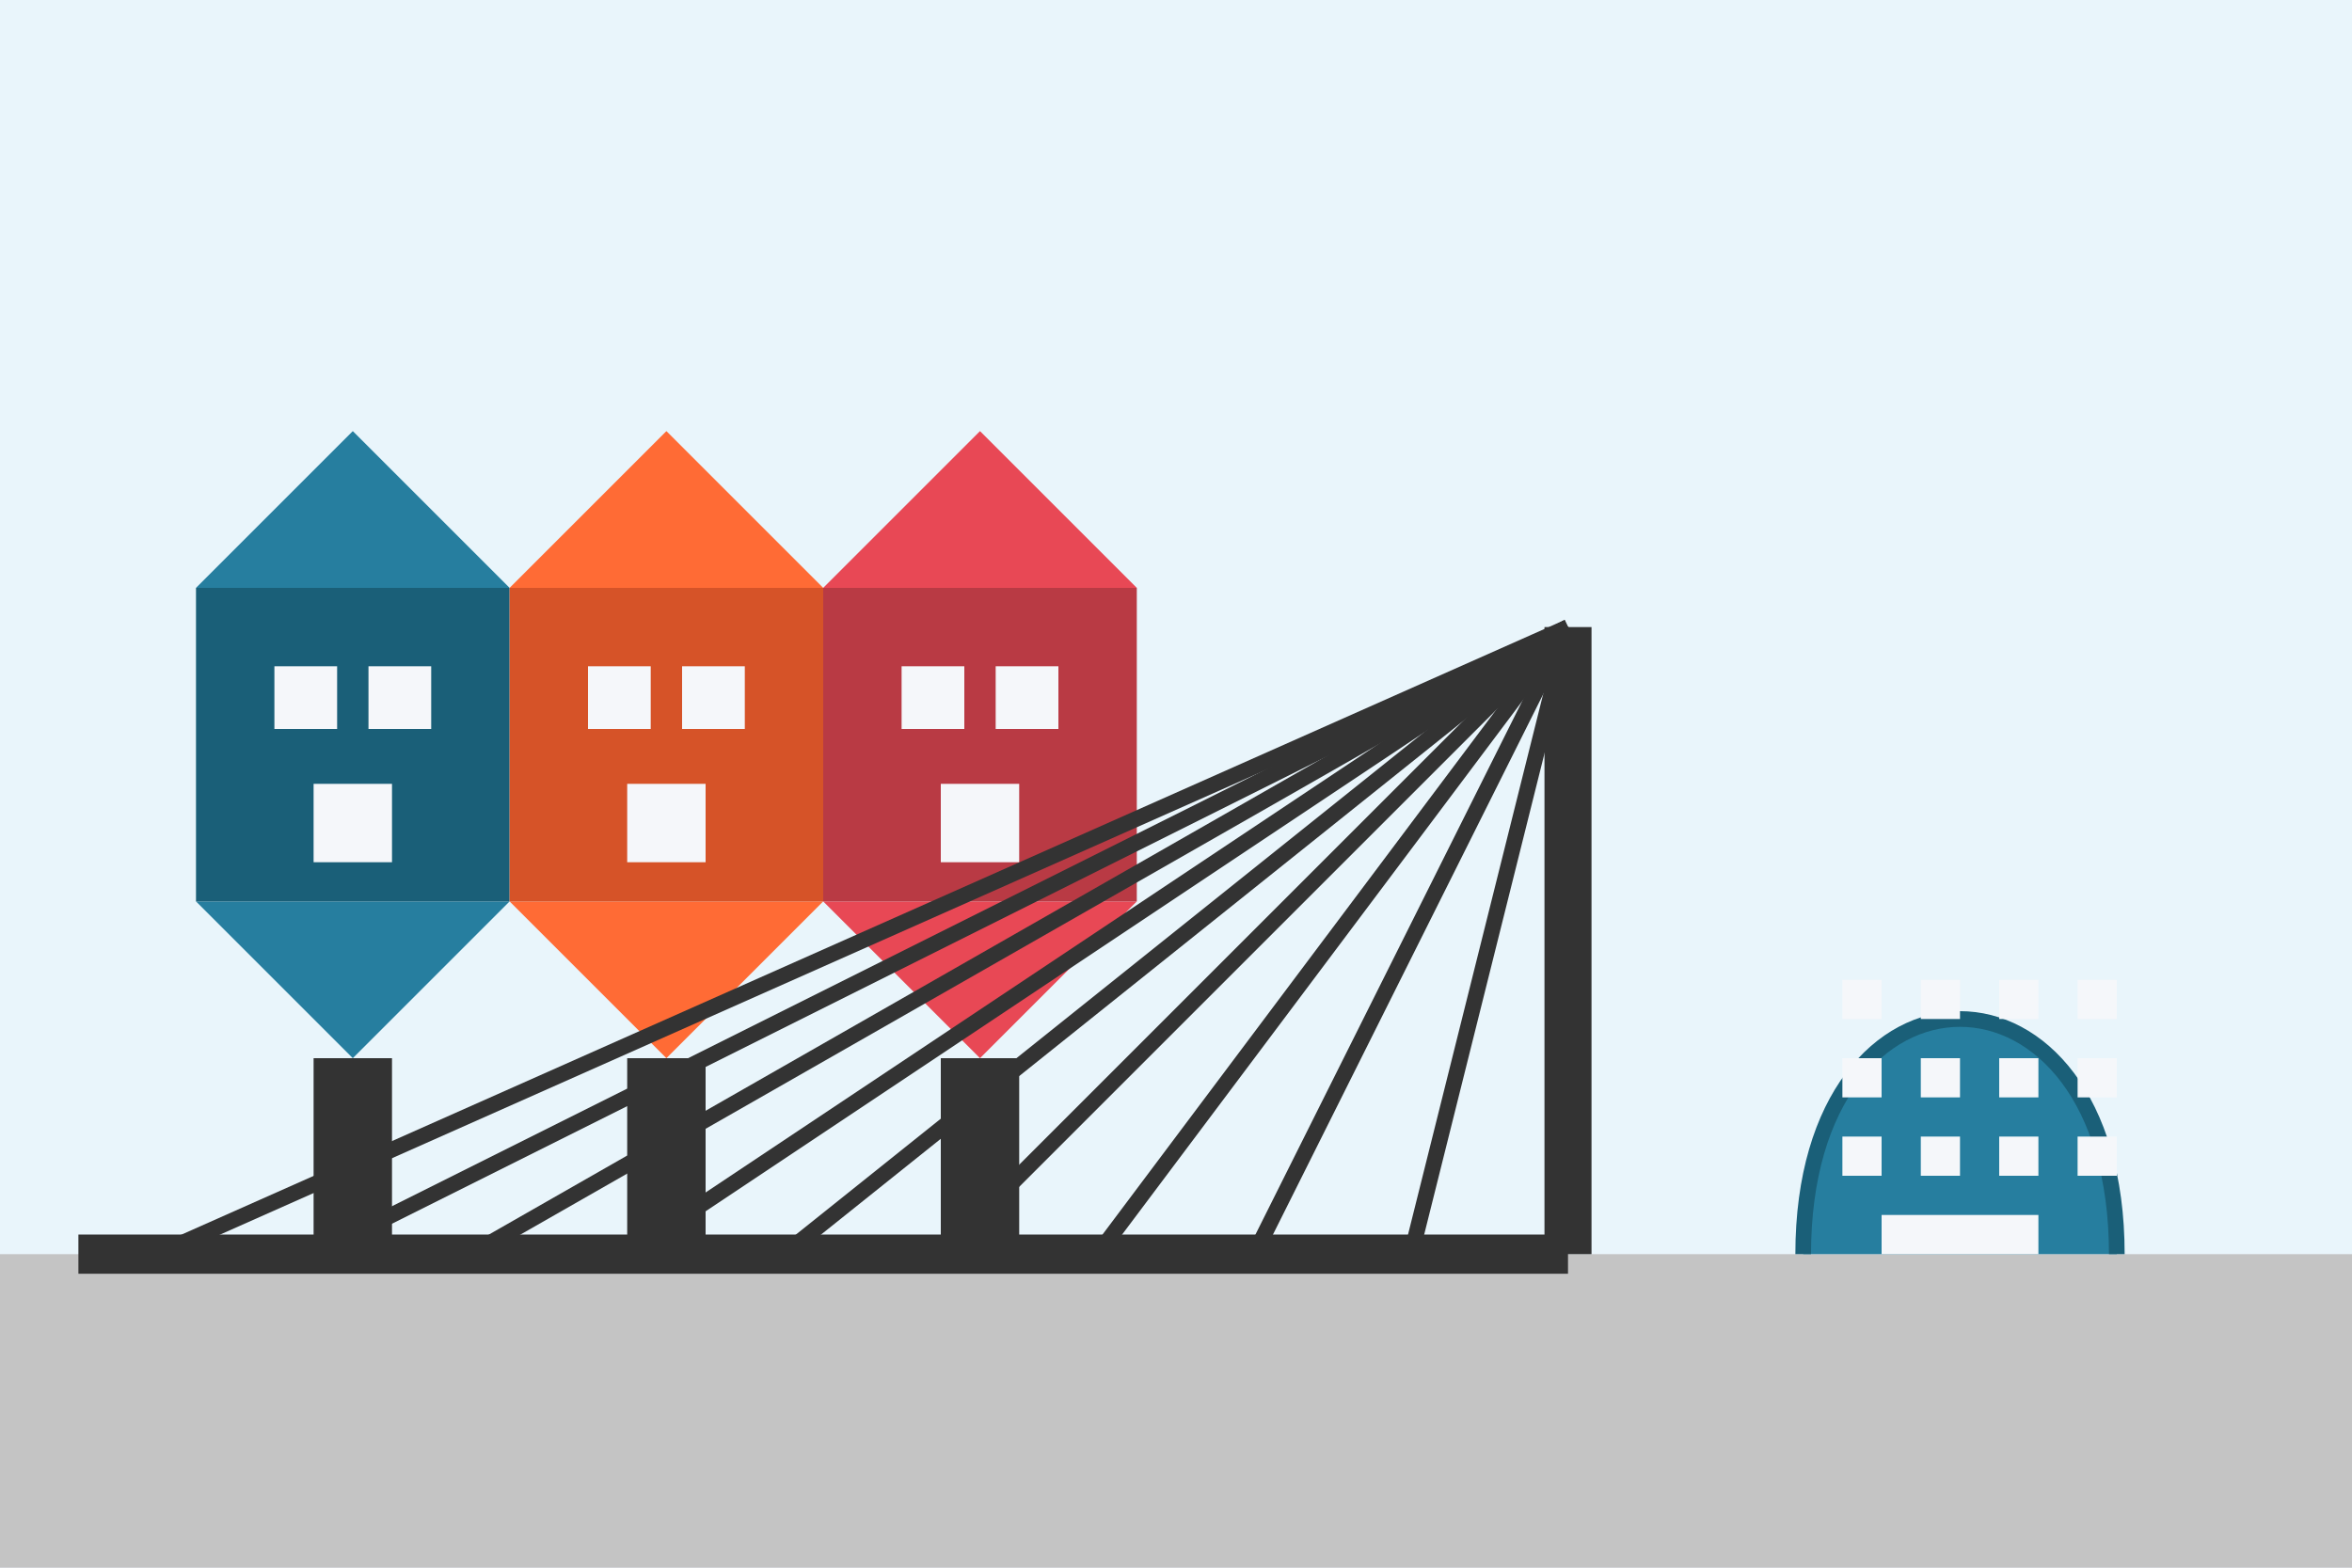 <svg width="300" height="200" viewBox="0 0 300 200" fill="none" xmlns="http://www.w3.org/2000/svg">
  <!-- Sky Background -->
  <rect width="300" height="200" fill="#E9F5FB"/>
  
  <!-- Ground -->
  <rect y="160" width="300" height="40" fill="#C4C4C4"/>
  
  <!-- Cube Houses (Kubuswoningen) -->
  <g transform="translate(45, 135)">
    <!-- Support -->
    <rect x="-5" y="0" width="10" height="25" fill="#333333"/>
    
    <!-- Cube (rotated) -->
    <path d="M0 0L-20 -20H20L0 0Z" fill="#267E9F"/>
    <path d="M-20 -20V-60H20V-20H-20Z" fill="#1A5F78"/>
    <path d="M-20 -60L0 -80L20 -60H-20Z" fill="#267E9F"/>
    
    <!-- Windows -->
    <rect x="-10" y="-50" width="8" height="8" fill="#F5F7FA"/>
    <rect x="2" y="-50" width="8" height="8" fill="#F5F7FA"/>
    <rect x="-5" y="-35" width="10" height="10" fill="#F5F7FA"/>
  </g>
  
  <g transform="translate(85, 135)">
    <!-- Support -->
    <rect x="-5" y="0" width="10" height="25" fill="#333333"/>
    
    <!-- Cube (rotated) -->
    <path d="M0 0L-20 -20H20L0 0Z" fill="#FF6B35"/>
    <path d="M-20 -20V-60H20V-20H-20Z" fill="#D65328"/>
    <path d="M-20 -60L0 -80L20 -60H-20Z" fill="#FF6B35"/>
    
    <!-- Windows -->
    <rect x="-10" y="-50" width="8" height="8" fill="#F5F7FA"/>
    <rect x="2" y="-50" width="8" height="8" fill="#F5F7FA"/>
    <rect x="-5" y="-35" width="10" height="10" fill="#F5F7FA"/>
  </g>
  
  <g transform="translate(125, 135)">
    <!-- Support -->
    <rect x="-5" y="0" width="10" height="25" fill="#333333"/>
    
    <!-- Cube (rotated) -->
    <path d="M0 0L-20 -20H20L0 0Z" fill="#E84855"/>
    <path d="M-20 -20V-60H20V-20H-20Z" fill="#B93A44"/>
    <path d="M-20 -60L0 -80L20 -60H-20Z" fill="#E84855"/>
    
    <!-- Windows -->
    <rect x="-10" y="-50" width="8" height="8" fill="#F5F7FA"/>
    <rect x="2" y="-50" width="8" height="8" fill="#F5F7FA"/>
    <rect x="-5" y="-35" width="10" height="10" fill="#F5F7FA"/>
  </g>
  
  <!-- Erasmus Bridge (Simplified) -->
  <line x1="10" y1="160" x2="200" y2="160" stroke="#333333" stroke-width="5"/>
  <path d="M200 80L200 160" stroke="#333333" stroke-width="6"/>
  <path d="M200 80L120 160" stroke="#333333" stroke-width="2"/>
  <path d="M200 80L140 160" stroke="#333333" stroke-width="2"/>
  <path d="M200 80L160 160" stroke="#333333" stroke-width="2"/>
  <path d="M200 80L180 160" stroke="#333333" stroke-width="2"/>
  <path d="M200 80L100 160" stroke="#333333" stroke-width="2"/>
  <path d="M200 80L80 160" stroke="#333333" stroke-width="2"/>
  <path d="M200 80L60 160" stroke="#333333" stroke-width="2"/>
  <path d="M200 80L40 160" stroke="#333333" stroke-width="2"/>
  <path d="M200 80L20 160" stroke="#333333" stroke-width="2"/>
  
  <!-- Market Hall (De Markthal) -->
  <path d="M230 160C230 120 270 120 270 160H230Z" fill="#267E9F"/>
  <path d="M230 160C230 120 270 120 270 160" stroke="#1A5F78" stroke-width="2"/>
  
  <!-- Windows pattern on Market Hall -->
  <rect x="235" y="125" width="5" height="5" fill="#F5F7FA"/>
  <rect x="245" y="125" width="5" height="5" fill="#F5F7FA"/>
  <rect x="255" y="125" width="5" height="5" fill="#F5F7FA"/>
  <rect x="265" y="125" width="5" height="5" fill="#F5F7FA"/>
  
  <rect x="235" y="135" width="5" height="5" fill="#F5F7FA"/>
  <rect x="245" y="135" width="5" height="5" fill="#F5F7FA"/>
  <rect x="255" y="135" width="5" height="5" fill="#F5F7FA"/>
  <rect x="265" y="135" width="5" height="5" fill="#F5F7FA"/>
  
  <rect x="235" y="145" width="5" height="5" fill="#F5F7FA"/>
  <rect x="245" y="145" width="5" height="5" fill="#F5F7FA"/>
  <rect x="255" y="145" width="5" height="5" fill="#F5F7FA"/>
  <rect x="265" y="145" width="5" height="5" fill="#F5F7FA"/>
  
  <rect x="240" y="155" width="20" height="5" fill="#F5F7FA"/>
</svg>